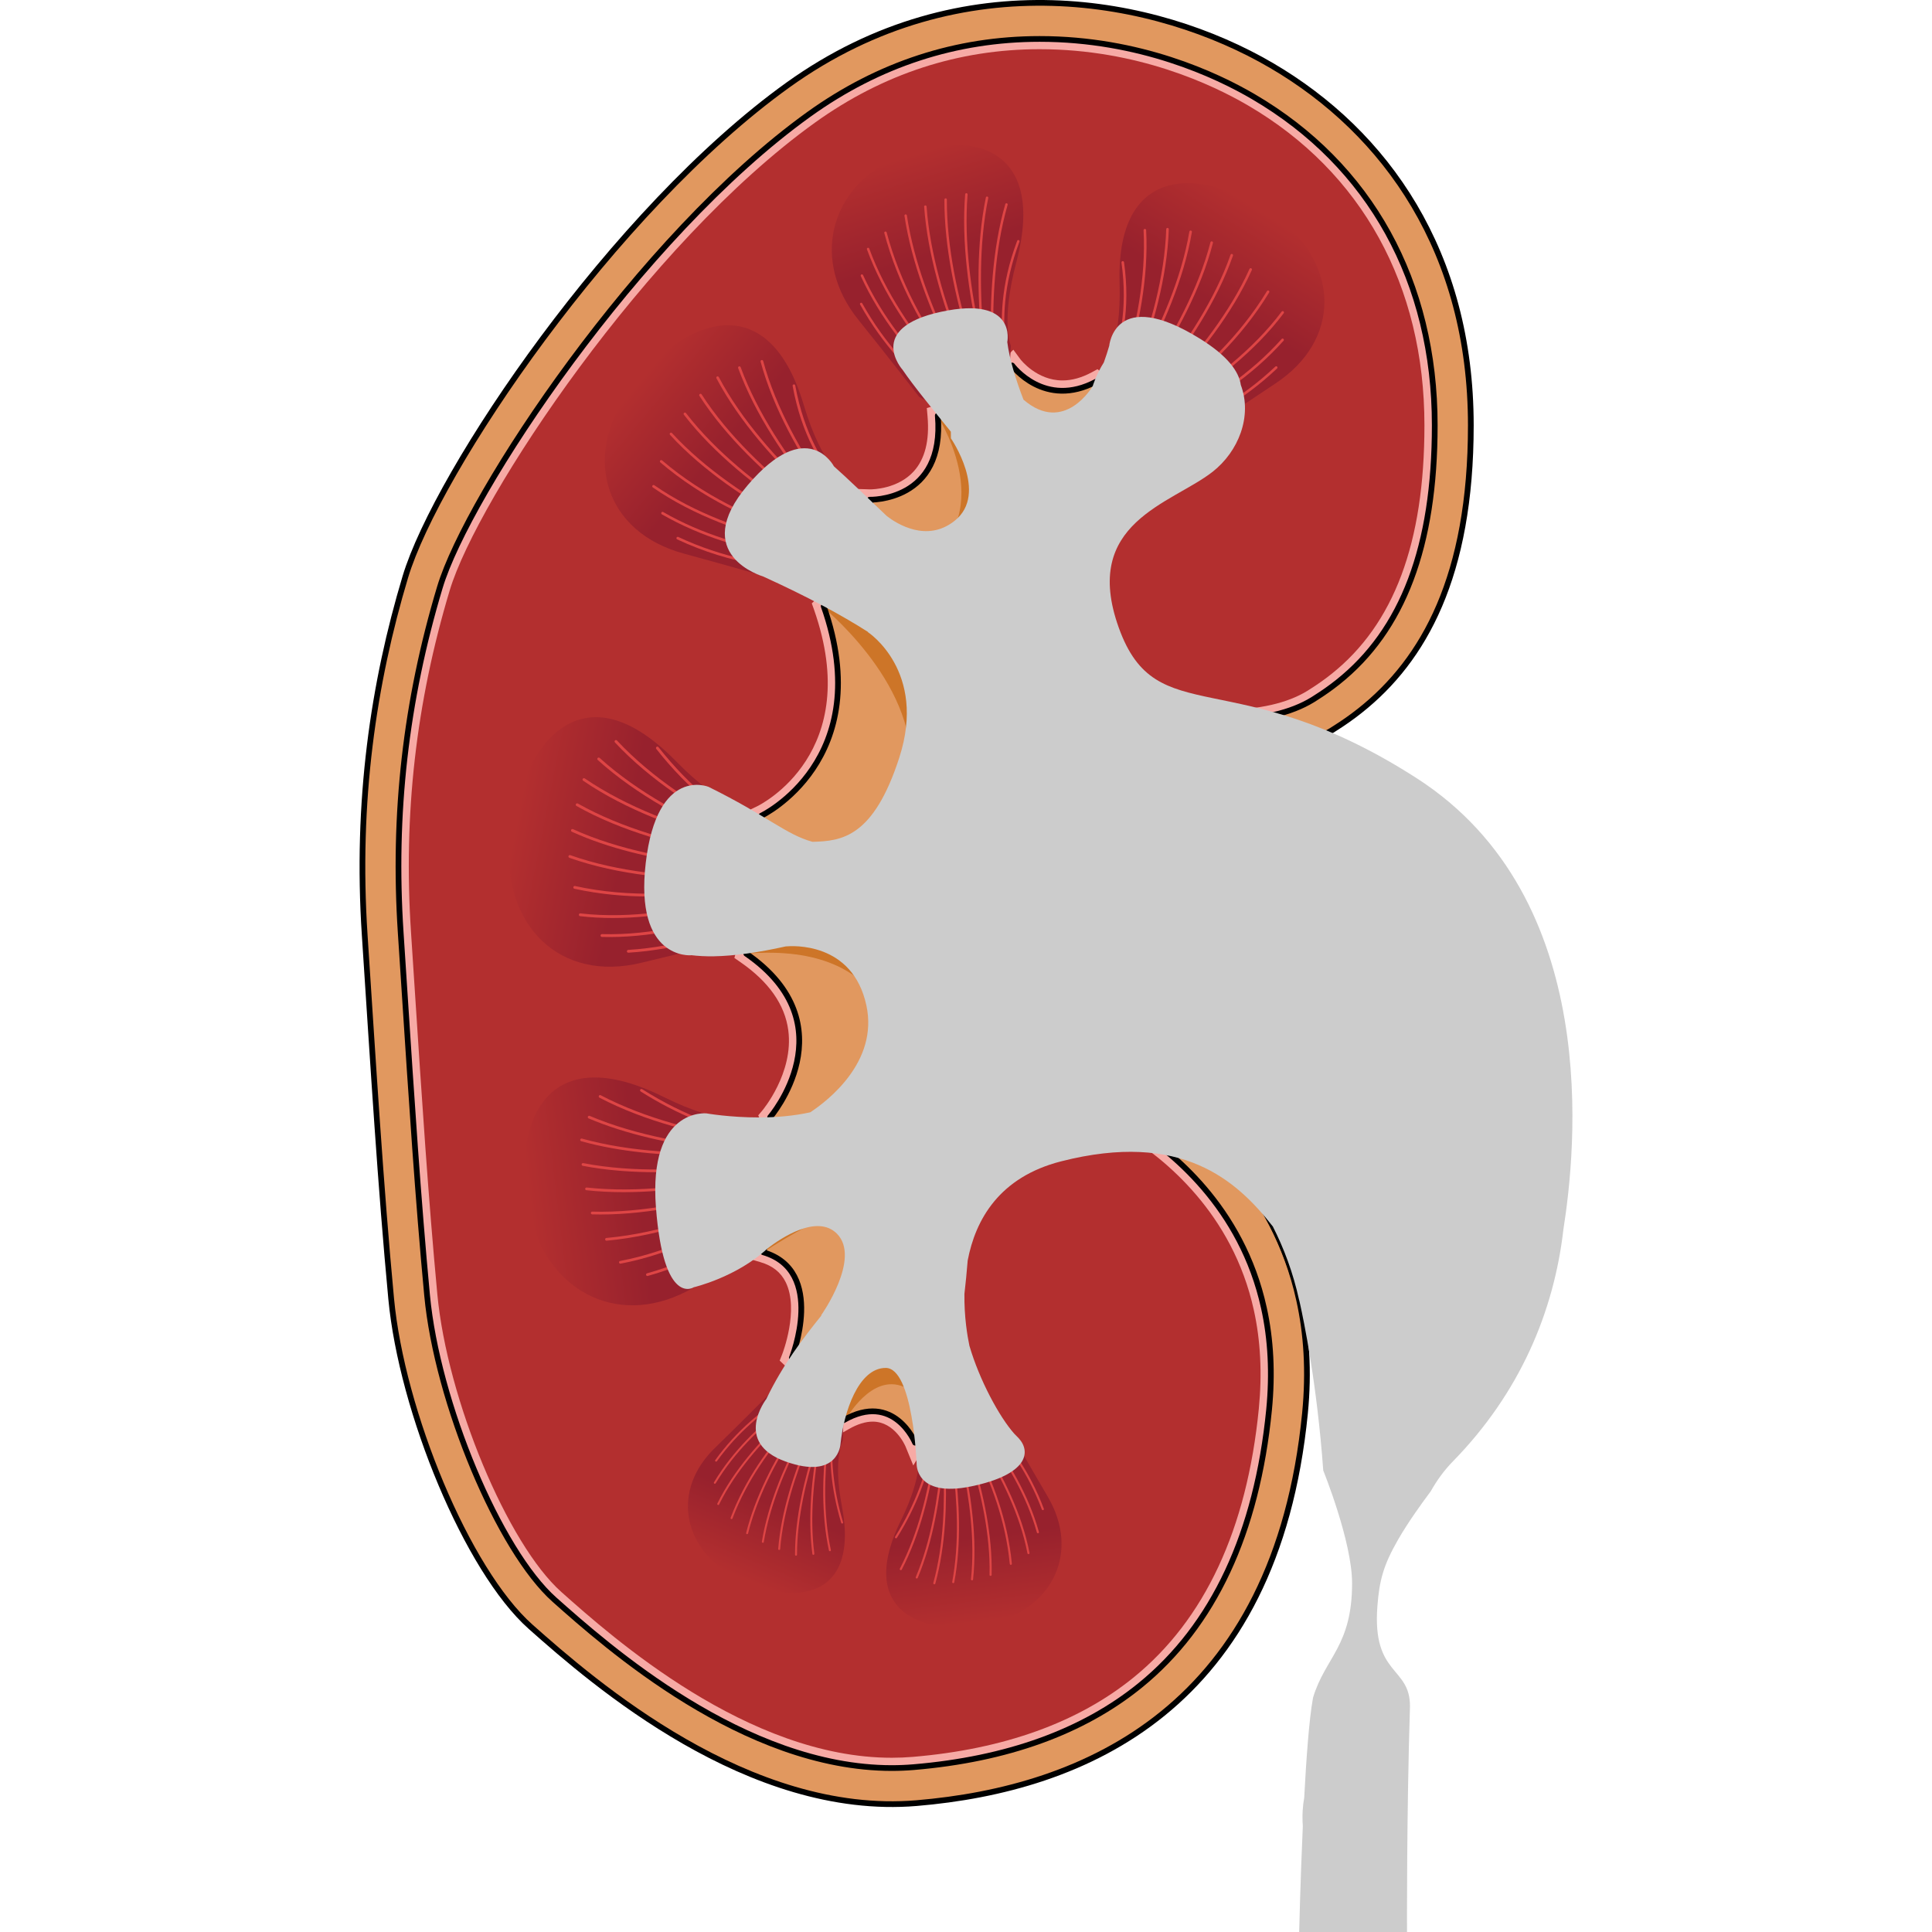 <?xml version="1.0" encoding="utf-8"?>
<!-- Created by: Science Figures, www.sciencefigures.org, Generator: Science Figures Editor -->
<svg version="1.1" id="Layer_1" xmlns="http://www.w3.org/2000/svg" xmlns:xlink="http://www.w3.org/1999/xlink" 
	 width="800px" height="800px" viewBox="0 0 212.098 337.862" enable-background="new 0 0 212.098 337.862"
	 xml:space="preserve">
<g>
	<g>
		<g>
			<path fill="#E1985F" d="M138.188,160.581c-0.039,0.58-0.081,1.143-0.128,1.7c-0.356,4.439-0.975,8.387-1.676,11.786
				c-0.331,1.595-0.685,3.061-1.03,4.408v0.007c-1.651,6.259-3.345,9.74-3.345,9.74s2.496,0.998,6.132,3.238
				c8.086,4.979,21.824,16.089,26.163,35.89c1.29,5.825,1.748,12.398,1.026,19.793c-5.086,51.566-38.564,65.712-67.912,68.179
				C68.061,317.795,41,294.344,29.899,284.474c-11.108-9.876-22.523-37.636-24.377-57.382s-3.086-40.102-4.625-63.554
				c-1.546-23.443,1.539-44.115,7.098-62.627c5.551-18.504,36.397-64.167,66.944-86.07c30.54-21.906,64.474-15.121,84.532-3.391
				c20.053,11.721,34.86,32.698,34.86,62.934c0,26.374-8.218,41.012-19.326,49.841c-1.468,1.169-2.982,2.231-4.538,3.207
				c-0.167,0.113-0.338,0.217-0.505,0.322c-5.616,3.44-12.439,4.464-18.521,4.472c-8.619,0.007-15.726-2.007-15.726-2.007
				c0.815,3.633,1.41,7.137,1.829,10.505v0.007c0.525,4.118,0.773,8.033,0.831,11.707c-0.007,0.305,0,0.612,0.007,0.909
				C138.405,155.877,138.325,158.293,138.188,160.581z"/>
			<path fill="none" stroke="#000000" stroke-linecap="round" stroke-linejoin="round" stroke-miterlimit="10" d="M138.188,160.581
				c-0.039,0.58-0.081,1.143-0.128,1.7c-0.356,4.439-0.975,8.387-1.676,11.786c-0.331,1.595-0.685,3.061-1.03,4.408v0.007
				c-1.651,6.259-3.345,9.74-3.345,9.74s2.496,0.998,6.132,3.238c8.086,4.979,21.824,16.089,26.163,35.89
				c1.29,5.825,1.748,12.398,1.026,19.793c-5.086,51.566-38.564,65.712-67.912,68.179C68.061,317.795,41,294.344,29.899,284.474
				c-11.108-9.876-22.523-37.636-24.377-57.382s-3.086-40.102-4.625-63.554c-1.546-23.443,1.539-44.115,7.098-62.627
				c5.551-18.504,36.397-64.167,66.944-86.07c30.54-21.906,64.474-15.121,84.532-3.391c20.053,11.721,34.86,32.698,34.86,62.934
				c0,26.374-8.218,41.012-19.326,49.841c-1.468,1.169-2.982,2.231-4.538,3.207c-0.167,0.113-0.338,0.217-0.505,0.322
				c-5.616,3.44-12.439,4.464-18.521,4.472c-8.619,0.007-15.726-2.007-15.726-2.007c0.815,3.633,1.41,7.137,1.829,10.505v0.007
				c0.525,4.118,0.773,8.033,0.831,11.707c-0.007,0.305,0,0.612,0.007,0.909C138.405,155.877,138.325,158.293,138.188,160.581z"/>
			<path fill="#CD7528" d="M128.293,67.509c0,0-6.431,11.297-12.522,7.689c0.912,6.067,5.91,7.319,5.91,7.319l11.394-4.062
				l-0.764-7.857"/>
			<path fill="#CD7528" d="M85.101,248.112c0,0,4.401-8.001,10.063-5.589c2.751-6.062-0.62-11.07-0.62-11.07l-12.17,2.853
				l-0.644,7.914"/>
			<path fill="#CD7528" d="M89.144,217.534c0,0,0.924-6.684-4.044-5.515c-4.968,1.169-8.874,3.339-14.545,7.003
				c1.144-12.03,13.777-17.256,13.777-17.256h15.002l-0.639,9.838"/>
			<path fill="#CD7528" d="M93.755,184.228c0,0,0.12-19.609-26.135-17.456c3.79-7.61,16.713-8.197,16.713-8.197l21.618,3.845v16.059
				"/>
			<path fill="#CD7528" d="M80.471,105.681c0,0,16.934,13.393,15.854,28.806c-1.079,15.413-11.992,19.046-11.992,19.046l30.55-11.18
				l-6.984-23.111l-21.03-14.296"/>
			<path fill="#CD7528" d="M100.742,72.209c0,0,11.453,16.937-2.158,26.424c5.728,9.824,21.166,9.515,21.166,9.515l-2.667-17.617
				l-10.3-23.51l-10.457-1.148"/>
			<path fill="#F7AAA5" d="M135.003,74.638c0,0,1.977-1.661-6.132-7.928c-9.086,4.893-14.756-2.796-14.756-2.796
				s-7.017,6.977-12.999,8.759c1.313,15.14-11.92,14.714-11.92,14.714s2.149,8.749-8.033,18.621
				c9.453,26.915-10.902,36.642-10.902,36.642s0.468,12.912-2.642,24.123c18.053,12.47,4.177,28.603,4.177,28.603
				s3.165,7.432-1.206,23.613c11.059,3.227,5.002,18.479,5.002,18.479s4.632,4.347,9.041,10.897
				c8.827-5.089,12.513,3.928,12.513,3.928l6.146-10.073l0.273-27.864l9.209-16.678c1.843-1.822,4.019-3.208,6.58-3.755
				c1.355-0.29,2.741-0.437,4.118-0.437c4.898,0,8.881,1.819,11.36,3.346c7.047,4.341,19.449,14.257,23.312,31.882
				c1.22,5.502,1.525,11.494,0.907,17.809c-2.127,21.574-9.716,37.798-22.556,48.223c-9.989,8.111-23.315,12.919-39.606,14.288
				c-1.252,0.106-2.537,0.159-3.82,0.159c-25.871,0-49.922-21.385-58.976-29.435c-9.696-8.619-20.528-34.501-22.289-53.257
				c-1.586-16.901-2.695-33.968-3.986-53.814l-0.625-9.566c-1.368-20.745,0.871-40.502,6.846-60.399
				c4.892-16.311,34.816-61.415,64.578-82.755C90.788,11.236,104.351,6.81,118.925,6.81c17.5,0,30.92,6.32,37.362,10.087
				c20.465,11.961,31.735,32.376,31.735,57.486c0,21.152-5.544,35.842-16.949,44.907c-1.23,0.98-2.561,1.92-3.933,2.78l-0.474,0.303
				c-3.769,2.31-9.048,3.535-15.27,3.544c-7.806,0-13.208-1.153-21.077-7.454c-7.896-6.324-7.984-17.524-7.543-22.679
				c0,0-0.609-2.409,3.406-8.84C130.197,80.513,135.003,74.638,135.003,74.638z"/>
			<path fill="none" stroke="#000000" stroke-linecap="round" stroke-linejoin="round" stroke-miterlimit="10" d="M135.003,74.638
				c0,0,1.977-1.661-6.132-7.928c-9.086,4.893-14.756-2.796-14.756-2.796s-7.017,6.977-12.999,8.759
				c1.313,15.14-11.92,14.714-11.92,14.714s2.149,8.749-8.033,18.621c9.453,26.915-10.902,36.642-10.902,36.642
				s0.468,12.912-2.642,24.123c18.053,12.47,4.177,28.603,4.177,28.603s3.165,7.432-1.206,23.613
				c11.059,3.227,5.002,18.479,5.002,18.479s4.632,4.347,9.041,10.897c8.827-5.089,12.513,3.928,12.513,3.928l6.146-10.073
				l0.273-27.864l9.209-16.678c1.843-1.822,4.019-3.208,6.58-3.755c1.355-0.29,2.741-0.437,4.118-0.437
				c4.898,0,8.881,1.819,11.36,3.346c7.047,4.341,19.449,14.257,23.312,31.882c1.22,5.502,1.525,11.494,0.907,17.809
				c-2.127,21.574-9.716,37.798-22.556,48.223c-9.989,8.111-23.315,12.919-39.606,14.288c-1.252,0.106-2.537,0.159-3.82,0.159
				c-25.871,0-49.922-21.385-58.976-29.435c-9.696-8.619-20.528-34.501-22.289-53.257c-1.586-16.901-2.695-33.968-3.986-53.814
				l-0.625-9.566c-1.368-20.745,0.871-40.502,6.846-60.399c4.892-16.311,34.816-61.415,64.578-82.755
				C90.788,11.236,104.351,6.81,118.925,6.81c17.5,0,30.92,6.32,37.362,10.087c20.465,11.961,31.735,32.376,31.735,57.486
				c0,21.152-5.544,35.842-16.949,44.907c-1.23,0.98-2.561,1.92-3.933,2.78l-0.474,0.303c-3.769,2.31-9.048,3.535-15.27,3.544
				c-7.806,0-13.208-1.153-21.077-7.454c-7.896-6.324-7.984-17.524-7.543-22.679c0,0-0.609-2.409,3.406-8.84
				C130.197,80.513,135.003,74.638,135.003,74.638z"/>
			<path fill="#B32F2F" d="M93.068,307.391c1.232,0,2.466-0.051,3.669-0.153c15.925-1.338,28.918-6.011,38.622-13.891
				c12.451-10.111,19.821-25.924,21.898-47.001c0.599-6.126,0.305-11.928-0.873-17.243c-3.721-16.979-15.692-26.545-22.496-30.737
				c-2.281-1.404-5.938-3.078-10.415-3.078c-1.25,0-2.509,0.134-3.741,0.397c-1.943,0.415-3.796,1.457-5.508,3.097l-8.858,16.045
				l-0.275,27.906l-8.262,13.542l-1.35-3.302c-0.07-0.172-1.873-4.364-5.748-4.364c-1.269,0-2.681,0.443-4.195,1.316l-1.458,0.84
				l-0.938-1.394c-4.234-6.287-8.735-10.548-8.781-10.59l-0.893-0.84l0.452-1.14c0.028-0.075,2.989-7.703,0.609-12.558
				c-0.857-1.751-2.31-2.904-4.441-3.525l-1.695-0.495l0.461-1.706c4.109-15.218,1.31-22.379,1.282-22.45l-0.415-1.021l0.713-0.848
				c0.053-0.062,5.514-6.559,4.54-14.005c-0.586-4.488-3.405-8.505-8.376-11.939l-1.054-0.729l0.343-1.236
				c3-10.818,2.581-23.45,2.576-23.577l-0.042-1.182l1.067-0.51c0.766-0.371,18.757-9.425,9.98-34.418l-0.384-1.089l0.829-0.803
				c9.332-9.048,7.558-16.819,7.538-16.897l-0.567-2.309c0,0,2.377,0.076,2.378,0.076c0.544,0,4.845-0.092,7.621-3.12
				c1.987-2.167,2.808-5.409,2.442-9.636l-0.127-1.464l1.408-0.42c5.482-1.634,12.175-8.243,12.242-8.309l1.482-1.474l1.239,1.682
				c0.023,0.03,2.831,3.692,7.355,3.692c1.639,0,3.354-0.475,5.096-1.414l1.03-0.555l0.926,0.716
				c4.76,3.678,6.998,6.426,7.043,8.647c0.019,0.952-0.368,1.565-0.644,1.879c-0.377,0.465-4.904,6.07-8.663,12.088
				c-3.031,4.855-3.169,7.094-3.165,7.499l0.139,0.342l-0.113,0.196c-0.375,4.394-0.456,15.247,6.874,21.118
				c7.496,6.002,12.406,7.058,19.951,7.058c5.885-0.008,10.842-1.142,14.328-3.278l0.445-0.284c1.334-0.838,2.602-1.734,3.78-2.672
				c10.948-8.702,16.27-22.929,16.27-43.497c0-24.442-10.953-44.305-30.841-55.93c-6.285-3.675-19.377-9.841-36.453-9.841
				c-14.191,0-27.399,4.313-39.257,12.82c-29.47,21.13-59.071,65.704-63.902,81.808c-5.913,19.688-8.128,39.236-6.774,59.763
				l0.625,9.568c1.287,19.79,2.398,36.88,3.98,53.763c1.727,18.392,12.27,43.701,21.692,52.077
				C44.204,286.337,67.882,307.391,93.068,307.391z"/>
		</g>
		<g>
			<g>
				
					<linearGradient id="SVGID_1_" gradientUnits="userSpaceOnUse" x1="1065.305" y1="37.115" x2="1077.473" y2="56.719" gradientTransform="matrix(-1 0 0 1 1223.537 0)">
					<stop  offset="0" style="stop-color:#B32F2F"/>
					<stop  offset="0.785" style="stop-color:#97212D"/>
				</linearGradient>
				<path fill="url(#SVGID_1_)" d="M145.244,77.113c0,0,8.559-5.859,14.853-10.007c11.649-7.68,11.108-20.723,0.764-28.711
					c-10.904-8.422-28.649-11.752-27.952,11.173c0.329,10.832-2.674,14.367-2.674,14.367l-2.377,11.834l9.126,3.013L145.244,77.113z
					"/>
			</g>
			<g>
				<g>
					<path fill="#DE4545" d="M133.562,78.377c0.011,0,0.023-0.001,0.034-0.003c0.144-0.022,14.611-2.342,26.855-13.94
						c0.091-0.086,0.094-0.228,0.009-0.319c-0.084-0.089-0.229-0.094-0.319-0.009c-12.136,11.497-26.47,13.8-26.613,13.822
						c-0.122,0.019-0.207,0.134-0.188,0.257C133.356,78.298,133.452,78.377,133.562,78.377z"/>
				</g>
				<g>
					<path fill="#DE4545" d="M133.074,77.494c0.021,0,0.043-0.003,0.065-0.01c0.171-0.051,17.231-5.309,28.444-17.899
						c0.083-0.093,0.075-0.236-0.019-0.318c-0.091-0.083-0.235-0.076-0.318,0.018c-11.127,12.493-28.068,17.716-28.238,17.768
						c-0.119,0.036-0.187,0.161-0.15,0.281C132.887,77.431,132.977,77.494,133.074,77.494z"/>
				</g>
				<g>
					<path fill="#DE4545" d="M132.511,76.656c0.03,0,0.061-0.006,0.091-0.019c0.188-0.082,18.909-8.377,29.01-21.871
						c0.075-0.1,0.055-0.241-0.046-0.316c-0.099-0.073-0.241-0.054-0.315,0.045c-10.028,13.398-28.643,21.646-28.83,21.728
						c-0.114,0.05-0.165,0.183-0.116,0.297C132.342,76.605,132.424,76.656,132.511,76.656z"/>
				</g>
				<g>
					<path fill="#DE4545" d="M130.836,75.66c0.08,0,0.158-0.043,0.198-0.118c0.1-0.184,9.954-18.613,10.479-35.455
						c0.003-0.125-0.094-0.228-0.218-0.232c-0.128-0.006-0.228,0.094-0.232,0.218c-0.522,16.733-10.326,35.071-10.424,35.255
						c-0.059,0.11-0.019,0.246,0.09,0.305C130.763,75.651,130.8,75.66,130.836,75.66z"/>
				</g>
				<g>
					<path fill="#DE4545" d="M129.866,75.377c0.085,0,0.165-0.048,0.204-0.13c0.084-0.18,8.387-18.172,7.483-35.002
						c-0.007-0.12-0.106-0.213-0.225-0.213c-0.003,0-0.008,0-0.012,0c-0.124,0.007-0.219,0.113-0.213,0.237
						c0.899,16.718-7.358,34.608-7.441,34.787c-0.053,0.113-0.003,0.247,0.109,0.3C129.802,75.371,129.835,75.377,129.866,75.377z"
						/>
				</g>
				<g>
					<path fill="#DE4545" d="M127.317,70.738c0.054,0,0.109-0.02,0.152-0.06c0.086-0.079,8.556-8.067,6.217-24.818
						c-0.018-0.122-0.124-0.204-0.254-0.192c-0.123,0.017-0.21,0.131-0.193,0.254c2.308,16.518-5.991,24.346-6.074,24.423
						c-0.092,0.084-0.098,0.227-0.014,0.318C127.196,70.713,127.257,70.738,127.317,70.738z"/>
				</g>
				<g>
					<path fill="#DE4545" d="M131.879,75.869c0.034,0,0.067-0.007,0.1-0.023c0.173-0.084,17.353-8.634,27.09-24.706
						c0.064-0.106,0.031-0.245-0.076-0.309c-0.107-0.064-0.246-0.031-0.31,0.076c-9.666,15.956-26.731,24.451-26.903,24.535
						c-0.112,0.055-0.158,0.19-0.103,0.301C131.716,75.822,131.796,75.869,131.879,75.869z"/>
				</g>
				<g>
					<path fill="#DE4545" d="M132.699,76.053c0.05,0,0.1-0.017,0.143-0.051c0.162-0.132,16.294-13.418,23.197-28.788
						c0.05-0.114,0-0.247-0.114-0.298c-0.113-0.053-0.246,0-0.298,0.113c-6.858,15.271-22.909,28.492-23.07,28.623
						c-0.096,0.079-0.111,0.221-0.032,0.317C132.569,76.025,132.634,76.053,132.699,76.053z"/>
				</g>
				<g>
					<path fill="#DE4545" d="M131.91,75.423c0.056,0,0.113-0.021,0.157-0.063c0.15-0.146,15.095-14.752,20.669-30.654
						c0.04-0.117-0.021-0.246-0.138-0.287c-0.117-0.042-0.246,0.021-0.288,0.138c-5.539,15.802-20.407,30.334-20.556,30.479
						c-0.09,0.087-0.092,0.229-0.005,0.319C131.792,75.4,131.851,75.423,131.91,75.423z"/>
				</g>
				<g>
					<path fill="#DE4545" d="M131.071,74.863c0.063,0,0.126-0.026,0.17-0.077c0.137-0.158,13.788-15.98,17.991-32.297
						c0.031-0.121-0.041-0.243-0.162-0.275c-0.124-0.03-0.244,0.041-0.275,0.162c-4.176,16.215-17.757,31.957-17.894,32.114
						c-0.082,0.094-0.072,0.236,0.022,0.318C130.965,74.845,131.018,74.863,131.071,74.863z"/>
				</g>
				<g>
					<path fill="#DE4545" d="M130.187,74.376c0.07,0,0.138-0.032,0.182-0.092c0.123-0.169,12.379-17.092,15.183-33.708
						c0.021-0.123-0.062-0.239-0.184-0.26c-0.128-0.02-0.239,0.063-0.26,0.185c-2.786,16.509-14.98,33.349-15.104,33.517
						c-0.073,0.1-0.051,0.242,0.049,0.315C130.094,74.362,130.14,74.376,130.187,74.376z"/>
				</g>
			</g>
		</g>
		<g>
			<g>
				
					<linearGradient id="SVGID_2_" gradientUnits="userSpaceOnUse" x1="-255.021" y1="-161.68" x2="-242.479" y2="-141.473" gradientTransform="matrix(0.95 -0.314 0.314 0.95 341.741 140.386)">
					<stop  offset="0" style="stop-color:#B32F2F"/>
					<stop  offset="0.785" style="stop-color:#97212D"/>
				</linearGradient>
				<path fill="url(#SVGID_2_)" d="M74.523,101.817c0,0-10.27-2.966-17.771-4.992c-13.884-3.751-17.571-16.69-10.031-27.853
					c7.95-11.767,24.239-20.763,30.969,1.898c3.181,10.709,7.262,13.196,7.262,13.196l6.153,10.814l-7.957,5.9L74.523,101.817z"/>
			</g>
			<g>
				<g>
					<path fill="#DE4545" d="M80.067,99.68c3.828,0,6.204-0.384,6.263-0.394c0.127-0.021,0.211-0.141,0.19-0.268
						c-0.021-0.126-0.134-0.21-0.268-0.19c-0.148,0.025-14.918,2.406-30.515-4.924c-0.114-0.055-0.253-0.005-0.309,0.112
						c-0.055,0.116-0.004,0.254,0.112,0.309C65.04,98.789,74.237,99.68,80.067,99.68z"/>
				</g>
				<g>
					<path fill="#DE4545" d="M86.076,98.27c0.257,0,0.399-0.003,0.415-0.003c0.128-0.004,0.23-0.11,0.226-0.239
						c-0.004-0.126-0.106-0.226-0.232-0.226c-0.012-0.002-0.116,0.003-0.414,0.004c-2.788,0-19.285-0.35-32.974-8.262
						c-0.112-0.064-0.255-0.026-0.317,0.085c-0.064,0.111-0.026,0.253,0.085,0.317C66.653,97.916,83.257,98.27,86.076,98.27z"/>
				</g>
				<g>
					<path fill="#DE4545" d="M86.765,97.265c0.119,0,0.22-0.09,0.231-0.211c0.011-0.128-0.082-0.241-0.21-0.253
						c-0.209-0.02-21.094-2.075-35.242-11.945c-0.106-0.073-0.25-0.048-0.323,0.058c-0.074,0.105-0.048,0.25,0.057,0.323
						c14.25,9.94,35.253,12.006,35.464,12.025C86.751,97.264,86.758,97.265,86.765,97.265z"/>
				</g>
				<g>
					<path fill="#DE4545" d="M88.081,95.749c0.062,0,0.123-0.025,0.169-0.073c0.088-0.093,0.084-0.24-0.01-0.328
						c-0.156-0.147-15.68-14.925-21.6-31.133c-0.044-0.12-0.177-0.183-0.298-0.139c-0.12,0.044-0.182,0.177-0.138,0.298
						c5.958,16.312,21.562,31.163,21.718,31.311C87.967,95.728,88.024,95.749,88.081,95.749z"/>
				</g>
				<g>
					<path fill="#DE4545" d="M88.939,95.159c0.057,0,0.114-0.021,0.159-0.063c0.093-0.088,0.098-0.235,0.01-0.328
						c-0.14-0.148-14.006-14.991-18.53-31.64c-0.033-0.124-0.162-0.199-0.285-0.163c-0.124,0.034-0.197,0.161-0.164,0.285
						C74.685,80.012,88.63,94.938,88.77,95.086C88.816,95.135,88.878,95.159,88.939,95.159z"/>
				</g>
				<g>
					<path fill="#DE4545" d="M89.935,89.794c0.088,0,0.172-0.051,0.211-0.137c0.053-0.117,0.001-0.254-0.115-0.307
						c-0.107-0.048-10.763-5.043-13.841-21.939c-0.024-0.125-0.14-0.209-0.27-0.187c-0.127,0.023-0.21,0.144-0.188,0.27
						c3.125,17.15,13.998,22.23,14.108,22.279C89.87,89.788,89.903,89.794,89.935,89.794z"/>
				</g>
				<g>
					<path fill="#DE4545" d="M87.128,96.29c0.115,0,0.214-0.085,0.23-0.201c0.018-0.127-0.071-0.244-0.198-0.262
						c-0.194-0.027-19.641-2.823-34.262-15.315c-0.095-0.083-0.242-0.072-0.327,0.025c-0.083,0.098-0.071,0.244,0.026,0.327
						C67.323,93.45,86.9,96.261,87.096,96.288C87.107,96.29,87.117,96.29,87.128,96.29z"/>
				</g>
				<g>
					<path fill="#DE4545" d="M86.385,96.737c0.093,0,0.181-0.057,0.216-0.149c0.047-0.12-0.014-0.254-0.134-0.3
						c-0.2-0.077-20.183-7.826-31.833-20.554c-0.087-0.096-0.235-0.102-0.328-0.015c-0.095,0.087-0.101,0.233-0.015,0.328
						C66.017,88.857,86.1,96.644,86.302,96.721C86.329,96.732,86.357,96.737,86.385,96.737z"/>
				</g>
				<g>
					<path fill="#DE4545" d="M86.953,95.864c0.086,0,0.169-0.048,0.209-0.131c0.056-0.115,0.007-0.254-0.108-0.31
						c-0.194-0.094-19.445-9.512-29.973-23.183c-0.079-0.101-0.224-0.12-0.326-0.042c-0.101,0.078-0.121,0.224-0.042,0.326
						C67.31,86.283,86.658,95.747,86.852,95.841C86.885,95.857,86.919,95.864,86.953,95.864z"/>
				</g>
				<g>
					<path fill="#DE4545" d="M87.594,95.045c0.079,0,0.157-0.041,0.2-0.114c0.065-0.11,0.029-0.253-0.081-0.318
						c-0.185-0.109-18.568-11.126-27.896-25.644c-0.069-0.108-0.212-0.139-0.321-0.07c-0.107,0.07-0.139,0.213-0.07,0.321
						c9.387,14.611,27.864,25.682,28.049,25.792C87.513,95.034,87.554,95.045,87.594,95.045z"/>
				</g>
				<g>
					<path fill="#DE4545" d="M88.302,94.282c0.072,0,0.143-0.034,0.189-0.097c0.074-0.104,0.05-0.249-0.054-0.324
						c-0.174-0.125-17.554-12.664-25.618-27.92c-0.06-0.114-0.202-0.155-0.313-0.097c-0.113,0.06-0.157,0.201-0.097,0.314
						c8.115,15.354,25.583,27.955,25.759,28.081C88.208,94.268,88.255,94.282,88.302,94.282z"/>
				</g>
			</g>
		</g>
		<g>
			<g>
				
					<linearGradient id="SVGID_3_" gradientUnits="userSpaceOnUse" x1="-111.256" y1="-395.87" x2="-98.208" y2="-374.848" gradientTransform="matrix(0.682 -0.731 0.731 0.682 392.542 332.887)">
					<stop  offset="0" style="stop-color:#B32F2F"/>
					<stop  offset="0.785" style="stop-color:#97212D"/>
				</linearGradient>
				<path fill="url(#SVGID_3_)" d="M68.029,163.944c0,0-10.826,2.466-18.662,4.401c-14.506,3.576-24.357-6.731-23.109-21.118
					c1.318-15.165,11.607-31.993,29.106-14.079c8.271,8.466,13.229,8.719,13.229,8.719l11.025,7.042l-4.27,9.639L68.029,163.944z"/>
			</g>
			<g>
				<g>
					<path fill="#DE4545" d="M46.993,166.604c0.005,0,0.01,0,0.015,0c18.021-1.092,30.366-11.001,30.488-11.101
						c0.105-0.086,0.121-0.24,0.035-0.345c-0.085-0.105-0.24-0.121-0.345-0.035c-0.121,0.099-12.351,9.909-30.208,10.992
						c-0.135,0.008-0.238,0.125-0.23,0.26C46.756,166.504,46.864,166.604,46.993,166.604z"/>
				</g>
				<g>
					<path fill="#DE4545" d="M43.692,163.864c17.528,0,33.275-9.308,33.436-9.405c0.116-0.07,0.154-0.22,0.085-0.336
						c-0.07-0.118-0.221-0.154-0.336-0.085c-0.164,0.098-16.602,9.8-34.487,9.317c-0.003,0-0.005,0-0.007,0
						c-0.132,0-0.241,0.106-0.245,0.239c-0.004,0.135,0.103,0.248,0.238,0.252C42.815,163.858,43.254,163.864,43.692,163.864z"/>
				</g>
				<g>
					<path fill="#DE4545" d="M44.268,160.535c16.257,0,32.403-7.069,32.584-7.149c0.124-0.055,0.179-0.2,0.125-0.324
						c-0.054-0.124-0.199-0.18-0.324-0.125c-0.2,0.089-20.212,8.848-38.03,6.796c-0.145-0.018-0.256,0.081-0.272,0.215
						c-0.015,0.135,0.081,0.256,0.216,0.271C40.452,160.437,42.362,160.535,44.268,160.535z"/>
				</g>
				<g>
					<path fill="#DE4545" d="M77.189,151.302c0.108,0,0.207-0.072,0.237-0.18c0.035-0.131-0.041-0.265-0.173-0.301
						c-0.216-0.059-21.751-6.034-35.272-18.279c-0.1-0.09-0.255-0.083-0.346,0.017c-0.091,0.1-0.083,0.255,0.017,0.346
						c13.61,12.324,35.255,18.329,35.473,18.388C77.146,151.299,77.168,151.302,77.189,151.302z"/>
				</g>
				<g>
					<path fill="#DE4545" d="M77.672,150.306c0.102,0,0.198-0.064,0.232-0.167c0.043-0.128-0.026-0.267-0.154-0.311
						c-0.201-0.068-20.262-6.955-32.736-20.331c-0.093-0.1-0.247-0.105-0.347-0.012c-0.099,0.092-0.105,0.247-0.012,0.346
						c12.561,13.469,32.736,20.393,32.939,20.461C77.62,150.302,77.646,150.306,77.672,150.306z"/>
				</g>
				<g>
					<path fill="#DE4545" d="M75.883,148.623c0.111,0,0.211-0.076,0.239-0.188c0.032-0.132-0.05-0.264-0.181-0.295
						c-0.122-0.029-12.358-3.09-23.672-17.479c-0.083-0.106-0.238-0.124-0.344-0.041c-0.106,0.084-0.125,0.238-0.041,0.344
						c11.427,14.533,23.82,17.624,23.944,17.654C75.845,148.621,75.864,148.623,75.883,148.623z"/>
				</g>
				<g>
					<path fill="#DE4545" d="M50.641,156.778c14.351,0,25.894-4.436,26.043-4.494c0.126-0.049,0.188-0.192,0.138-0.318
						c-0.049-0.126-0.19-0.188-0.318-0.139c-0.19,0.074-19.27,7.402-38.831,3.118c-0.138-0.03-0.264,0.055-0.292,0.187
						c-0.029,0.132,0.055,0.263,0.187,0.292C42.021,156.399,46.451,156.778,50.641,156.778z"/>
				</g>
				<g>
					<path fill="#DE4545" d="M63.026,153.843c7.571,0,13.039-0.728,13.15-0.743c0.134-0.019,0.228-0.142,0.209-0.276
						c-0.018-0.134-0.133-0.227-0.276-0.21c-0.221,0.03-22.273,2.964-39.257-3.065c-0.129-0.045-0.268,0.022-0.313,0.149
						c-0.046,0.128,0.021,0.268,0.149,0.313C45.333,153.08,55.28,153.843,63.026,153.843z"/>
				</g>
				<g>
					<path fill="#DE4545" d="M73.378,152.037c1.767,0,2.808-0.046,2.855-0.049c0.135-0.007,0.239-0.121,0.232-0.257
						c-0.006-0.134-0.097-0.242-0.257-0.233c-0.221,0.012-22.451,0.998-38.886-6.496c-0.126-0.054-0.269-0.001-0.325,0.122
						c-0.056,0.123-0.003,0.268,0.121,0.325C50.16,151.394,66.803,152.037,73.378,152.037z"/>
				</g>
				<g>
					<path fill="#DE4545" d="M76.392,150.889c0.131,0,0.239-0.103,0.245-0.236c0.005-0.135-0.1-0.249-0.235-0.255
						c-0.223-0.008-22.464-0.975-38.235-9.88c-0.116-0.066-0.267-0.025-0.334,0.093c-0.066,0.118-0.025,0.268,0.093,0.334
						c15.876,8.964,38.233,9.935,38.457,9.944C76.386,150.889,76.389,150.889,76.392,150.889z"/>
				</g>
				<g>
					<path fill="#DE4545" d="M76.652,149.805c0.121,0,0.227-0.09,0.243-0.214c0.018-0.134-0.078-0.257-0.212-0.274
						c-0.221-0.028-22.317-2.943-37.309-13.192c-0.113-0.077-0.264-0.048-0.341,0.064c-0.076,0.112-0.047,0.264,0.064,0.341
						c15.09,10.317,37.301,13.246,37.524,13.274C76.632,149.805,76.643,149.805,76.652,149.805z"/>
				</g>
			</g>
		</g>
		<g>
			<g>
				
					<linearGradient id="SVGID_4_" gradientUnits="userSpaceOnUse" x1="26.959" y1="-474.952" x2="39.976" y2="-453.98" gradientTransform="matrix(0.422 -0.907 0.907 0.422 449.078 434.855)">
					<stop  offset="0" style="stop-color:#B32F2F"/>
					<stop  offset="0.785" style="stop-color:#97212D"/>
				</linearGradient>
				<path fill="url(#SVGID_4_)" d="M74.799,215.788c0,0-9.51,5.345-16.347,9.35c-12.659,7.408-25.237,1.01-28.551-12.259
					c-3.489-13.989,1.021-32.065,23.242-21.057c10.501,5.202,15.291,3.993,15.291,3.993l12.671,3.127l-1.041,9.885L74.799,215.788z"
					/>
			</g>
			<g>
				<g>
					<path fill="#DE4545" d="M55.575,224.282c0.027,0,0.056-0.005,0.083-0.015c16.771-6.197,25.399-18.661,25.484-18.786
						c0.074-0.108,0.046-0.257-0.063-0.331c-0.106-0.071-0.255-0.047-0.331,0.063c-0.084,0.124-8.631,12.466-25.255,18.607
						c-0.123,0.046-0.186,0.183-0.141,0.306C55.387,224.222,55.478,224.282,55.575,224.282z"/>
				</g>
				<g>
					<path fill="#DE4545" d="M50.334,223.142c0.021,0,0.042-0.004,0.063-0.009c17.291-4.785,29.942-18.344,30.068-18.481
						c0.089-0.096,0.083-0.247-0.014-0.336c-0.097-0.09-0.246-0.084-0.336,0.014c-0.125,0.136-12.687,13.597-29.845,18.344
						c-0.127,0.035-0.201,0.166-0.166,0.293C50.134,223.073,50.229,223.142,50.334,223.142z"/>
				</g>
				<g>
					<path fill="#DE4545" d="M45.605,220.985c0.014,0,0.029-0.001,0.044-0.004c17.691-3.338,34.054-17.074,34.217-17.213
						c0.1-0.084,0.113-0.235,0.027-0.335c-0.084-0.1-0.235-0.112-0.335-0.027c-0.162,0.137-16.432,13.794-33.997,17.107
						c-0.129,0.025-0.214,0.149-0.19,0.278C45.393,220.906,45.493,220.985,45.605,220.985z"/>
				</g>
				<g>
					<path fill="#DE4545" d="M76.873,201.85c1.618,0,2.562-0.038,2.608-0.04c0.131-0.005,0.233-0.116,0.227-0.248
						c-0.005-0.131-0.123-0.229-0.248-0.227c-0.224,0.01-22.548,0.882-39.222-6.192c-0.123-0.053-0.261,0.005-0.313,0.126
						c-0.051,0.122,0.005,0.261,0.126,0.313C53.449,201.265,70.454,201.85,76.873,201.85z"/>
				</g>
				<g>
					<path fill="#DE4545" d="M79.618,200.778c0.13,0,0.236-0.104,0.238-0.234c0.002-0.132-0.103-0.239-0.234-0.241
						c-0.213-0.003-21.422-0.376-37.457-8.77c-0.117-0.061-0.26-0.016-0.321,0.101c-0.061,0.116-0.016,0.26,0.101,0.321
						c16.137,8.447,37.457,8.82,37.67,8.822C79.616,200.778,79.617,200.778,79.618,200.778z"/>
				</g>
				<g>
					<path fill="#DE4545" d="M76.564,199.805c0.534,0,0.826-0.019,0.845-0.02c0.131-0.01,0.23-0.124,0.22-0.255
						c-0.01-0.13-0.106-0.225-0.255-0.22c-0.126,0.011-12.711,0.804-27.957-8.834c-0.11-0.068-0.258-0.037-0.329,0.074
						c-0.069,0.112-0.037,0.259,0.075,0.329C62.285,199.174,73.474,199.805,76.564,199.805z"/>
				</g>
				<g>
					<path fill="#DE4545" d="M43.18,216.968c0.007,0,0.014,0,0.022-0.001c20.066-1.832,36.002-14.015,36.161-14.137
						c0.104-0.081,0.122-0.23,0.042-0.335c-0.08-0.103-0.229-0.123-0.334-0.042c-0.158,0.122-15.987,12.221-35.913,14.04
						c-0.13,0.011-0.227,0.128-0.215,0.259C42.955,216.875,43.058,216.968,43.18,216.968z"/>
				</g>
				<g>
					<path fill="#DE4545" d="M42.134,212.384c17.734,0,36.808-8.587,37.003-8.676c0.12-0.055,0.173-0.195,0.118-0.315
						c-0.055-0.121-0.197-0.173-0.315-0.118c-0.2,0.091-20.206,9.113-38.25,8.614c-0.15-0.007-0.24,0.1-0.244,0.231
						c-0.003,0.131,0.1,0.24,0.232,0.244C41.161,212.377,41.648,212.384,42.134,212.384z"/>
				</g>
				<g>
					<path fill="#DE4545" d="M46.17,208.483c16.229,0,32.491-5.724,32.676-5.789c0.124-0.044,0.188-0.18,0.144-0.305
						c-0.045-0.123-0.18-0.186-0.304-0.144c-0.208,0.075-21.006,7.398-38.973,5.426c-0.124-0.015-0.247,0.08-0.262,0.211
						c-0.014,0.13,0.08,0.248,0.211,0.262C41.803,208.38,43.988,208.483,46.17,208.483z"/>
				</g>
				<g>
					<path fill="#DE4545" d="M51.91,204.994c13.933,0,26.569-3.287,26.734-3.331c0.128-0.034,0.203-0.164,0.169-0.29
						c-0.033-0.127-0.163-0.21-0.29-0.169c-0.214,0.056-21.645,5.63-39.411,2.201c-0.128-0.021-0.254,0.06-0.279,0.189
						c-0.025,0.128,0.06,0.253,0.189,0.279C43.224,204.683,47.629,204.994,51.91,204.994z"/>
				</g>
				<g>
					<path fill="#DE4545" d="M59.797,202.065c10.378,0,18.602-1.421,18.736-1.445c0.129-0.023,0.216-0.146,0.193-0.275
						c-0.023-0.128-0.14-0.217-0.275-0.193c-0.22,0.04-22.123,3.82-39.567-1.039c-0.132-0.03-0.258,0.04-0.294,0.165
						c-0.035,0.127,0.04,0.258,0.166,0.294C45.612,201.48,53.147,202.065,59.797,202.065z"/>
				</g>
			</g>
		</g>
		<g>
			<g>
				
					<linearGradient id="SVGID_5_" gradientUnits="userSpaceOnUse" x1="876.048" y1="-56.323" x2="886.071" y2="-40.174" gradientTransform="matrix(-0.908 -0.419 0.419 -0.908 927.959 599.531)">
					<stop  offset="0" style="stop-color:#B32F2F"/>
					<stop  offset="0.785" style="stop-color:#97212D"/>
				</linearGradient>
				<path fill="url(#SVGID_5_)" d="M113.082,249.128c0,0,4.14,7.31,7.24,12.564c5.736,9.731,0.842,19.432-9.367,22.018
					c-10.763,2.721-24.694-0.708-16.273-17.846c3.979-8.098,3.037-11.783,3.037-11.783l2.376-9.765l7.616,0.776L113.082,249.128z"/>
			</g>
			<g>
				<g>
					<path fill="#DE4545" d="M119.487,264.094c0.021,0,0.043-0.004,0.064-0.011c0.095-0.035,0.143-0.141,0.107-0.236
						c-4.814-12.9-14.434-19.511-14.53-19.577c-0.084-0.057-0.197-0.034-0.255,0.049c-0.056,0.084-0.034,0.198,0.049,0.255
						c0.096,0.064,9.621,6.615,14.392,19.401C119.343,264.049,119.413,264.094,119.487,264.094z"/>
				</g>
				<g>
					<path fill="#DE4545" d="M118.623,268.133c0.016,0,0.033-0.002,0.049-0.006c0.098-0.028,0.155-0.128,0.128-0.226
						c-3.729-13.304-14.202-23.01-14.307-23.107c-0.074-0.068-0.189-0.063-0.26,0.011c-0.068,0.075-0.063,0.191,0.012,0.26
						c0.105,0.095,10.503,9.735,14.201,22.935C118.469,268.08,118.542,268.133,118.623,268.133z"/>
				</g>
				<g>
					<path fill="#DE4545" d="M116.973,271.779c0.011,0,0.023-0.001,0.034-0.003c0.099-0.019,0.165-0.115,0.146-0.215
						c-2.615-13.614-13.233-26.182-13.34-26.307c-0.066-0.077-0.181-0.087-0.258-0.02c-0.077,0.065-0.086,0.181-0.02,0.258
						c0.106,0.125,10.663,12.62,13.258,26.138C116.81,271.719,116.887,271.779,116.973,271.779z"/>
				</g>
				<g>
					<path fill="#DE4545" d="M97.439,276.048c0.071,0,0.139-0.042,0.169-0.112c5.439-12.936,4.706-30.205,4.699-30.379
						c-0.004-0.098-0.085-0.174-0.183-0.174c-0.003,0-0.005,0-0.009,0c-0.101,0.004-0.179,0.091-0.174,0.192
						c0.008,0.172,0.736,17.36-4.67,30.218c-0.04,0.093,0.004,0.201,0.098,0.24C97.392,276.043,97.416,276.048,97.439,276.048z"/>
				</g>
				<g>
					<path fill="#DE4545" d="M94.648,274.586c0.066,0,0.13-0.036,0.163-0.099c6.466-12.448,6.698-28.866,6.699-29.03
						c0.001-0.101-0.08-0.184-0.181-0.185c0,0-0.001,0-0.002,0c-0.1,0-0.182,0.081-0.183,0.181
						c-0.002,0.164-0.234,16.496-6.659,28.865c-0.047,0.09-0.011,0.201,0.078,0.247C94.591,274.58,94.619,274.586,94.648,274.586z"
						/>
				</g>
				<g>
					<path fill="#DE4545" d="M93.808,269.018c0.061,0,0.121-0.03,0.155-0.085c7.454-11.876,6.795-21.677,6.788-21.775
						c-0.009-0.1-0.098-0.168-0.197-0.169c-0.101,0.008-0.176,0.096-0.169,0.197c0.008,0.097,0.652,9.784-6.732,21.551
						c-0.055,0.086-0.028,0.199,0.057,0.253C93.742,269.009,93.775,269.018,93.808,269.018z"/>
				</g>
				<g>
					<path fill="#DE4545" d="M113.886,273.656c0.005,0,0.011,0,0.018-0.001c0.1-0.009,0.174-0.099,0.164-0.2
						c-1.459-15.448-10.881-27.688-10.976-27.809c-0.062-0.08-0.178-0.094-0.257-0.032c-0.08,0.062-0.094,0.177-0.032,0.257
						c0.094,0.121,9.451,12.28,10.901,27.619C113.713,273.585,113.793,273.656,113.886,273.656z"/>
				</g>
				<g>
					<path fill="#DE4545" d="M110.347,275.591c0.099,0,0.18-0.079,0.183-0.179c0.339-13.962-6.691-29.44-6.762-29.595
						c-0.041-0.092-0.151-0.132-0.243-0.09c-0.092,0.042-0.132,0.151-0.09,0.243c0.07,0.154,7.065,15.557,6.728,29.433
						c-0.003,0.101,0.078,0.185,0.179,0.188C110.344,275.591,110.345,275.591,110.347,275.591z"/>
				</g>
				<g>
					<path fill="#DE4545" d="M107.102,276.369c0.092,0,0.173-0.069,0.182-0.164c1.48-13.919-4.238-30-4.296-30.161
						c-0.034-0.094-0.135-0.143-0.235-0.11c-0.095,0.034-0.144,0.139-0.11,0.235c0.058,0.159,5.747,16.164,4.277,29.998
						c-0.011,0.1,0.063,0.191,0.163,0.201C107.089,276.369,107.096,276.369,107.102,276.369z"/>
				</g>
				<g>
					<path fill="#DE4545" d="M103.816,276.856c0.086,0,0.164-0.061,0.18-0.149c2.608-13.773-1.758-30.34-1.803-30.505
						c-0.026-0.098-0.128-0.155-0.224-0.129c-0.098,0.026-0.156,0.127-0.129,0.224c0.044,0.165,4.389,16.653,1.796,30.342
						c-0.018,0.099,0.047,0.195,0.146,0.215C103.794,276.856,103.805,276.856,103.816,276.856z"/>
				</g>
				<g>
					<path fill="#DE4545" d="M100.509,277.057c0.081,0,0.154-0.053,0.177-0.135c3.718-13.528,0.738-30.462,0.707-30.632
						c-0.018-0.1-0.108-0.164-0.213-0.148c-0.1,0.018-0.165,0.113-0.148,0.213c0.031,0.169,2.996,17.024-0.7,30.47
						c-0.026,0.098,0.031,0.198,0.129,0.225C100.476,277.055,100.493,277.057,100.509,277.057z"/>
				</g>
			</g>
		</g>
		<g>
			<g>
				
					<linearGradient id="SVGID_6_" gradientUnits="userSpaceOnUse" x1="-408.369" y1="341.166" x2="-398.952" y2="356.338" gradientTransform="matrix(0.986 -0.164 -0.164 -0.986 525.867 545.598)">
					<stop  offset="0" style="stop-color:#B32F2F"/>
					<stop  offset="0.785" style="stop-color:#97212D"/>
				</linearGradient>
				<path fill="url(#SVGID_6_)" d="M71.817,243.625c0,0-5.566,5.597-9.679,9.588c-7.611,7.394-5.583,17.398,3.025,22.274
					c9.078,5.136,22.552,5.486,19.174-12.13c-1.596-8.326,0.172-11.432,0.172-11.432l0.271-9.437l-7.094-1.187L71.817,243.625z"/>
			</g>
			<g>
				<g>
					<path fill="#DE4545" d="M62.344,255.605c0.054,0,0.106-0.025,0.14-0.072c7.499-10.406,17.75-13.974,17.853-14.009
						c0.09-0.03,0.138-0.129,0.107-0.218c-0.03-0.09-0.128-0.137-0.218-0.107c-0.104,0.035-10.46,3.64-18.022,14.135
						c-0.056,0.077-0.038,0.185,0.04,0.24C62.274,255.594,62.309,255.605,62.344,255.605z"/>
				</g>
				<g>
					<path fill="#DE4545" d="M62.125,259.479c0.058,0,0.115-0.03,0.148-0.084c6.628-11.043,18.44-17.199,18.558-17.259
						c0.084-0.043,0.118-0.147,0.075-0.231c-0.044-0.085-0.147-0.12-0.231-0.075c-0.12,0.062-12.017,6.259-18.697,17.388
						c-0.048,0.082-0.022,0.188,0.059,0.237C62.065,259.471,62.095,259.479,62.125,259.479z"/>
				</g>
				<g>
					<path fill="#DE4545" d="M62.716,263.19c0.063,0,0.125-0.035,0.155-0.097c5.706-11.603,18.369-20.306,18.497-20.392
						c0.078-0.054,0.099-0.161,0.046-0.24c-0.054-0.079-0.161-0.099-0.239-0.046c-0.128,0.087-12.865,8.839-18.613,20.526
						c-0.041,0.085-0.006,0.188,0.079,0.231C62.664,263.184,62.69,263.19,62.716,263.19z"/>
				</g>
				<g>
					<path fill="#DE4545" d="M79.356,271.904c0.007,0,0.015-0.001,0.022-0.002c0.095-0.012,0.161-0.099,0.149-0.193
						c-1.708-12.993,3.214-28.386,3.264-28.54c0.029-0.09-0.02-0.188-0.111-0.216c-0.091-0.032-0.187,0.02-0.217,0.111
						c-0.05,0.154-4.995,15.619-3.278,28.69C79.197,271.841,79.271,271.904,79.356,271.904z"/>
				</g>
				<g>
					<path fill="#DE4545" d="M82.247,271.273c0.011,0,0.024-0.002,0.036-0.004c0.093-0.019,0.152-0.111,0.132-0.204
						c-2.753-12.803,1.091-27.656,1.13-27.805c0.025-0.092-0.031-0.187-0.122-0.21c-0.098-0.026-0.187,0.031-0.21,0.122
						c-0.04,0.15-3.905,15.082-1.134,27.965C82.095,271.218,82.168,271.273,82.247,271.273z"/>
				</g>
				<g>
					<path fill="#DE4545" d="M84.39,266.437c0.017,0,0.033-0.003,0.05-0.008c0.091-0.027,0.143-0.123,0.114-0.215
						c-3.774-12.502-0.784-21.112-0.753-21.197c0.033-0.09-0.014-0.188-0.104-0.22c-0.088-0.034-0.188,0.014-0.22,0.104
						c-0.031,0.086-3.06,8.803,0.748,21.414C84.248,266.388,84.316,266.437,84.39,266.437z"/>
				</g>
				<g>
					<path fill="#DE4545" d="M65.047,265.657c0.07,0,0.135-0.043,0.161-0.112c5.118-13.538,16.612-22.234,16.728-22.32
						c0.076-0.057,0.091-0.165,0.035-0.241c-0.057-0.077-0.166-0.091-0.241-0.035c-0.116,0.087-11.689,8.84-16.844,22.475
						c-0.034,0.089,0.011,0.188,0.1,0.222C65.007,265.653,65.027,265.657,65.047,265.657z"/>
				</g>
				<g>
					<path fill="#DE4545" d="M67.773,268.288c0.077,0,0.148-0.053,0.167-0.131c3.14-12.656,13.298-24.875,13.4-24.996
						c0.061-0.073,0.051-0.181-0.021-0.243c-0.074-0.062-0.181-0.051-0.243,0.021c-0.103,0.123-10.311,12.4-13.471,25.135
						c-0.023,0.092,0.033,0.186,0.126,0.209C67.745,268.286,67.759,268.288,67.773,268.288z"/>
				</g>
				<g>
					<path fill="#DE4545" d="M70.521,269.798c0.083,0,0.156-0.061,0.17-0.145c2.099-12.901,11.227-25.987,11.319-26.118
						c0.055-0.078,0.036-0.186-0.041-0.24c-0.078-0.054-0.186-0.037-0.24,0.041c-0.092,0.132-9.265,13.283-11.377,26.262
						c-0.015,0.093,0.048,0.182,0.143,0.197C70.502,269.797,70.512,269.798,70.521,269.798z"/>
				</g>
				<g>
					<path fill="#DE4545" d="M73.378,271.056c0.089,0,0.165-0.069,0.172-0.159c1.047-13.05,9.073-26.909,9.154-27.047
						c0.048-0.083,0.02-0.187-0.062-0.236c-0.082-0.046-0.188-0.02-0.236,0.061c-0.081,0.139-8.147,14.066-9.2,27.193
						c-0.008,0.095,0.063,0.178,0.158,0.186C73.369,271.055,73.374,271.056,73.378,271.056z"/>
				</g>
				<g>
					<path fill="#DE4545" d="M76.323,272.057L76.323,272.057c0.095,0,0.173-0.077,0.173-0.173
						c-0.012-13.099,6.859-27.636,6.928-27.781c0.041-0.085,0.005-0.188-0.082-0.23c-0.084-0.042-0.188-0.005-0.23,0.082
						c-0.07,0.146-6.974,14.751-6.962,27.929C76.151,271.979,76.228,272.057,76.323,272.057z"/>
				</g>
			</g>
		</g>
		<g>
			<g>
				
					<linearGradient id="SVGID_7_" gradientUnits="userSpaceOnUse" x1="-274.946" y1="204.946" x2="-262.916" y2="224.329" gradientTransform="matrix(0.967 0.254 -0.254 0.967 413.244 -100.947)">
					<stop  offset="0" style="stop-color:#B32F2F"/>
					<stop  offset="0.785" style="stop-color:#97212D"/>
				</linearGradient>
				<path fill="url(#SVGID_7_)" d="M97.858,69.397c0,0-6.095-7.839-10.613-13.449c-8.363-10.385-4.923-22.864,5.877-27.965
					c11.384-5.378,27.546-4.094,21.719,17.902c-2.754,10.394-0.951,14.575-0.951,14.575l-0.634,12.05l-8.608,0.598L97.858,69.397z"
					/>
			</g>
			<g>
				<g>
					<path fill="#DE4545" d="M107.763,73.581c0.079,0,0.156-0.044,0.192-0.121c0.052-0.107,0.007-0.234-0.1-0.285
						c-0.119-0.058-12.033-5.923-19.95-20.124c-0.058-0.103-0.188-0.14-0.29-0.083c-0.103,0.058-0.14,0.187-0.083,0.291
						c7.986,14.325,20.018,20.243,20.138,20.301C107.7,73.574,107.732,73.581,107.763,73.581z"/>
				</g>
				<g>
					<path fill="#DE4545" d="M108.387,72.849c0.068,0,0.135-0.033,0.176-0.093c0.067-0.098,0.041-0.23-0.055-0.297
						c-0.136-0.092-13.652-9.446-20.466-24.355c-0.049-0.107-0.175-0.155-0.284-0.105c-0.107,0.049-0.154,0.175-0.106,0.283
						c6.865,15.02,20.477,24.436,20.614,24.53C108.304,72.838,108.346,72.849,108.387,72.849z"/>
				</g>
				<g>
					<path fill="#DE4545" d="M109.067,72.182c0.059,0,0.118-0.025,0.16-0.072c0.078-0.089,0.069-0.224-0.019-0.302
						c-0.143-0.126-14.423-12.831-20.079-28.34c-0.04-0.111-0.167-0.167-0.274-0.128c-0.111,0.041-0.168,0.163-0.128,0.274
						c5.694,15.613,20.054,28.387,20.198,28.514C108.967,72.165,109.017,72.182,109.067,72.182z"/>
				</g>
				<g>
					<path fill="#DE4545" d="M110.747,71.644c0.015,0,0.03-0.002,0.046-0.005c0.115-0.025,0.187-0.139,0.163-0.254
						c-0.044-0.202-4.377-20.435-1.017-36.761c0.024-0.116-0.051-0.229-0.166-0.252c-0.122-0.023-0.228,0.051-0.253,0.166
						c-3.378,16.416,0.975,36.735,1.019,36.938C110.561,71.576,110.649,71.644,110.747,71.644z"/>
				</g>
				<g>
					<path fill="#DE4545" d="M111.654,71.617c0.011,0,0.023-0.001,0.034-0.003c0.116-0.019,0.195-0.129,0.176-0.245
						c-0.032-0.194-3.125-19.605,1.466-35.553c0.033-0.113-0.033-0.231-0.146-0.264c-0.111-0.034-0.231,0.032-0.264,0.146
						c-4.618,16.042-1.51,35.544-1.477,35.739C111.46,71.543,111.551,71.617,111.654,71.617z"/>
				</g>
				<g>
					<path fill="#DE4545" d="M114.924,67.776c0.036,0,0.073-0.009,0.106-0.029c0.102-0.059,0.137-0.189,0.078-0.291
						c-0.056-0.096-5.478-9.8,0.289-25.192c0.041-0.111-0.014-0.233-0.125-0.275c-0.111-0.041-0.233,0.014-0.275,0.125
						c-5.842,15.593-0.315,25.458-0.259,25.556C114.779,67.738,114.85,67.776,114.924,67.776z"/>
				</g>
				<g>
					<path fill="#DE4545" d="M109.796,71.581c0.056,0,0.112-0.022,0.154-0.066c0.082-0.085,0.079-0.22-0.006-0.302
						c-0.129-0.125-13.01-12.674-17.769-30.568c-0.029-0.114-0.143-0.184-0.26-0.151c-0.115,0.03-0.182,0.147-0.152,0.261
						c4.789,18.012,17.755,30.64,17.885,30.766C109.689,71.561,109.742,71.581,109.796,71.581z"/>
				</g>
				<g>
					<path fill="#DE4545" d="M109.041,71.552c0.041,0,0.081-0.011,0.117-0.035c0.099-0.064,0.126-0.197,0.062-0.295
						c-0.11-0.169-11.034-17.035-13.51-33.553c-0.018-0.116-0.128-0.192-0.243-0.18c-0.116,0.017-0.197,0.126-0.18,0.243
						c2.489,16.612,13.464,33.554,13.575,33.723C108.903,71.518,108.971,71.552,109.041,71.552z"/>
				</g>
				<g>
					<path fill="#DE4545" d="M109.87,71.143c0.034,0,0.07-0.008,0.102-0.026c0.103-0.056,0.142-0.186,0.086-0.29
						c-0.097-0.178-9.696-18.016-10.905-34.711c-0.008-0.117-0.119-0.206-0.229-0.198c-0.117,0.009-0.206,0.111-0.197,0.228
						c1.216,16.788,10.858,34.705,10.956,34.885C109.721,71.102,109.794,71.143,109.87,71.143z"/>
				</g>
				<g>
					<path fill="#DE4545" d="M110.726,70.814c0.029,0,0.058-0.006,0.086-0.018c0.108-0.048,0.157-0.174,0.109-0.282
						c-0.084-0.187-8.289-18.869-8.22-35.617c0-0.118-0.095-0.214-0.213-0.214h-0.001c-0.118,0-0.213,0.095-0.214,0.213
						c-0.069,16.841,8.175,35.605,8.257,35.792C110.566,70.767,110.644,70.814,110.726,70.814z"/>
				</g>
				<g>
					<path fill="#DE4545" d="M111.605,70.566c0.024,0,0.048-0.004,0.071-0.012c0.111-0.039,0.169-0.161,0.13-0.272
						c-0.069-0.194-6.821-19.583-5.478-36.267c0.009-0.118-0.078-0.221-0.196-0.23c-0.113-0.021-0.221,0.078-0.23,0.195
						c-1.35,16.776,5.432,36.249,5.5,36.444C111.434,70.512,111.517,70.566,111.605,70.566z"/>
				</g>
			</g>
		</g>
		<path fill="none" stroke="#000000" stroke-linecap="round" stroke-linejoin="round" stroke-miterlimit="10" d="M145.969,197.173
			c0,0,16.557,11.529,19.734,37.134"/>
		<path fill="#E1985F" d="M118.226,191.67c0,0,7.929-5.652,17.536-1.599v2.038L118.226,191.67z"/>
	</g>
	<path id="changecolor_48_" fill="#CCCCCC" d="M60.646,194.702c0,0,4.072,0.724,9.263,0.712c2.798-0.006,5.917-0.236,8.904-0.898
		c3.02-1.991,11.929-8.797,9.823-18.658c-2.398-11.222-13.047-10.457-14.129-10.35c-4.759,1.063-8.979,1.665-12.579,1.727
		c-1.419,0.025-2.721-0.053-3.949-0.196l-0.035,0.015c0,0-9.899,0.853-7.899-16.166c2-17.019,10.982-13.286,10.982-13.286v0
		c10.387,5.129,13.48,8.312,18.16,9.61c5.121-0.112,10.687-0.77,15.199-14.734c4.897-15.155-5.478-21.921-5.478-21.921l-0.026-0.063
		c-4.587-2.933-10.543-6.145-18.322-9.688c0,0,0,0,0,0c-0.002,0-13.072-3.782-2.662-15.991c10.411-12.209,15.055-3.265,15.055-3.265
		l0,0c2.386,2.106,5.781,5.414,9.28,8.724c1.728,1.325,7.007,4.691,11.873,0.765c5.921-4.777-0.695-14.384-0.695-14.384
		l-0.015-1.163c-3.099-3.846-6.506-7.974-8.432-10.814c0,0,0,0,0,0s-6.564-7.292,6.745-10.158
		c13.309-2.866,11.557,5.297,11.557,5.297c0.36,2.876,1.507,6.656,2.838,10.078c7.18,6.186,12.11-2.386,12.11-2.386
		s0.56-1.958,1.937-4.124c0.374-1.053,0.695-2.039,0.941-2.901c0,0,0,0,0,0v0c0,0,0.939-10.496,15.837-1.275
		c4.967,3.074,6.855,5.816,7.177,8.109c2.05,5.488-0.418,11.661-4.947,15.199c-7.193,5.619-23.009,8.852-16.39,27.263
		s20.006,5.689,52.081,26.302c32.683,21.003,27.809,65.353,25.669,78.919c-1.645,14.353-7.606,28.59-19.341,40.581
		c-1.55,1.584-2.812,3.354-3.861,5.217c-1.76,2.347-4.027,5.526-5.692,8.42c-2.62,4.554-3.292,7.234-3.632,11.642
		c-0.946,12.267,5.748,10.502,5.696,17.566c-0.598,18.677-0.518,39.434-0.518,39.434h-18.857c0,0,0.199-8.84,0.636-18.528h-0.002
		c-0.134-1.941-0.015-3.541,0.242-4.918c0.372-7.01,0.87-13.766,1.507-17.293c0.016-0.085,0.03-0.172,0.046-0.258
		c2.106-7.02,6.823-8.973,6.823-19.995c0-7.281-5.042-19.712-5.042-19.712l-0.001,0.001c-1.091-15.149-3.451-26.418-4.062-29.159
		c-0.038-0.167-0.071-0.311-0.094-0.412c0.001-0.001,0.001-0.001,0.001-0.001c-0.035-0.153-0.055-0.237-0.055-0.237h-0.011
		c-1.049-4.788-2.658-9.053-4.593-12.86c-6.356-8.131-15.986-16.765-37.03-11.396c-10.817,2.759-14.975,10.19-16.336,17.339
		c-0.168,2.059-0.356,4.035-0.57,5.832c-0.057,4.021,0.522,7.416,0.872,9.079c1.745,5.986,5.229,12.436,7.836,15.37
		c0.297,0.291,0.57,0.566,0.787,0.803c2.187,2.389,1.617,6.356-8.289,8.413c-9.906,2.057-9.566-4.027-9.566-4.027l0.008-0.06
		c-0.005,0.036-0.008,0.06-0.008,0.06s-0.639-16.683-5.406-16.683c-4.766,0-7.339,7.72-7.911,13.345c0,0-0.358,6.33-9.606,3.018
		c-9.249-3.312-3.359-10.929-3.359-10.929c0,0,0,0-0.001,0c2.894-6.045,6.524-10.741,9.605-14.565l-0.005-0.093
		c0,0,7.041-9.944,2.74-14.256c-3.471-3.479-9.799,0.792-12.115,2.571c-5.413,5.049-12.899,6.8-12.902,6.801h0
		c0,0-5.284,3.547-6.625-13.955C50.49,193.654,60.646,194.702,60.646,194.702z"/>
</g>
</svg>